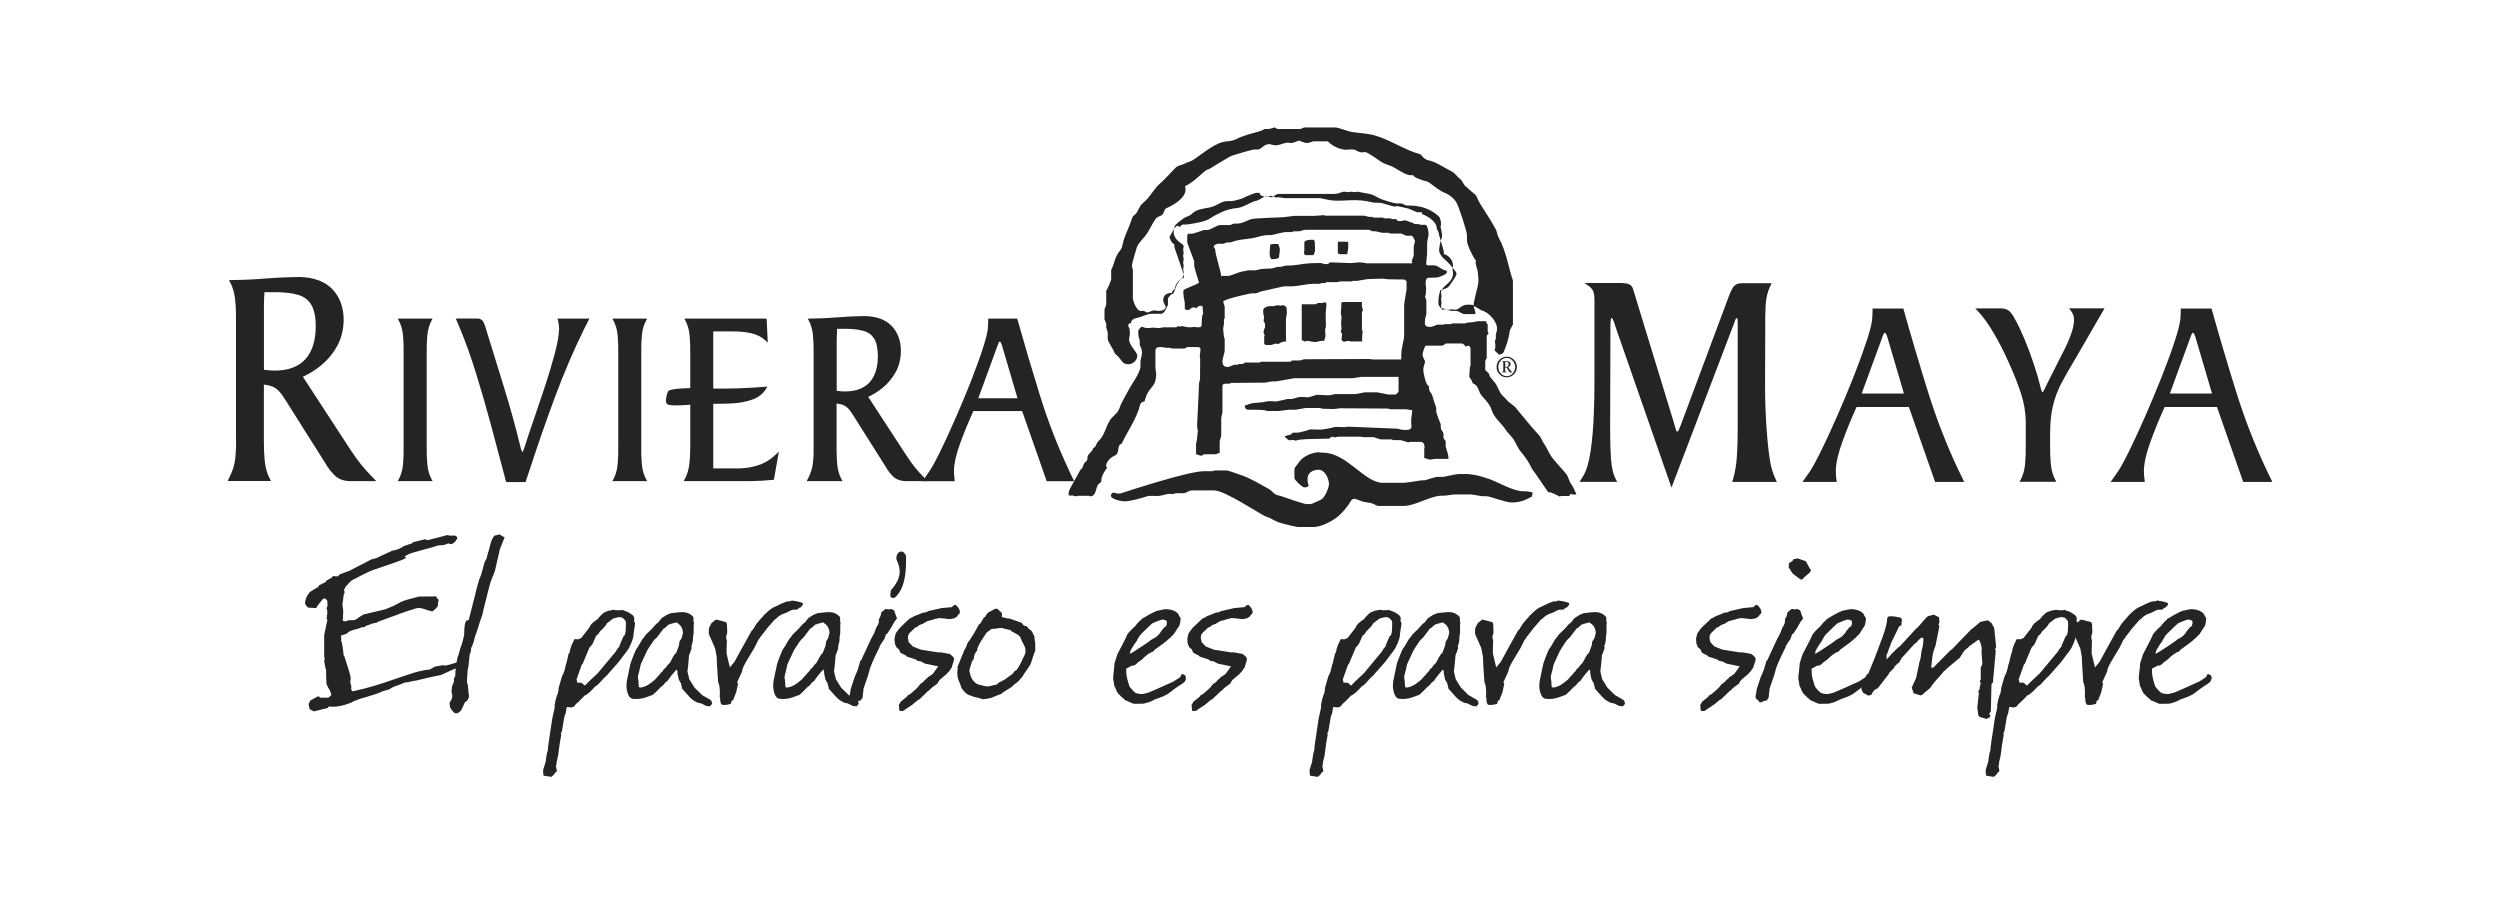 <?xml version="1.0" encoding="UTF-8"?> <svg xmlns="http://www.w3.org/2000/svg" id="Capa_1" data-name="Capa 1" viewBox="0 0 470 170"><defs><style> .cls-1, .cls-2 { fill: #242424; stroke-width: 0px; } .cls-2 { fill-rule: evenodd; } </style></defs><g><path class="cls-2" d="M305.15,53.21h-7.26l.67.47c.55.38.89.79,1.02,1.22.12.39.18.89.18,1.49,0,.1,0,.2,0,.31v14.45c0,.2,0,.4,0,.6,0,1.96-.04,4.06-.13,6.26-.09,2.42-.29,4.71-.59,6.78-.3,2.05-.76,3.62-1.37,4.66l-.71,1.14h7.08l-.21-.38c-.53-.94-.85-2.28-.97-4-.1-1.46-.15-3.12-.15-4.94,0-.36,0-.73,0-1.1l.05-18.78v-.21c0-.37.02-.71.06-1.03.01-.11.06-.35.17-.39.06.03.21.18.41.72l.73,2.15s10.11,29.04,10.11,29.04l11.9-31.23c.09-.4.24-.61.44-.67.04.04.06.14.06.18.03.2.05.43.05.66,0,.05,0,.1,0,.15v19.19c0,.28,0,.56,0,.85,0,1.41-.04,2.91-.12,4.47-.09,1.86-.36,3.54-.81,5.01l-.1.33h8.39l-.17-.37c-.54-1.14-.92-2.35-1.12-3.61-.2-1.27-.36-2.58-.47-3.87-.31-3.45-.47-6.99-.46-10.52l.04-10.54c-.03-1.46,0-2.92.07-4.35.08-1.4.4-2.66.95-3.74l.18-.37h-5.73c-.72.03-1.25.33-1.59.88-.29.49-.56,1.07-.78,1.72l-8.99,24.09s-.4.97-.4.97c-.11.21-.22.25-.31.25-.03,0-.13-.12-.22-.42l-.35-1.24s-7.7-25.2-7.7-25.2c-.15-.45-.42-.74-.81-.88-.35-.13-.71-.18-1.06-.17Z"></path><path class="cls-2" d="M368.19,88.38c-2.21-4.67-4.15-9.65-5.76-14.82-1.61-5.17-3.14-10.34-4.55-15.37l-.05-.19h-5.78l-.05,1.61c-.02.84-.34,2.26-.98,4.22-.64,1.97-1.46,4.24-2.45,6.76-.99,2.52-2.05,5.06-3.15,7.55-1.09,2.5-2.13,4.74-3.07,6.65-.94,1.91-1.68,3.26-2.21,4.01l-1.28,1.81h6.44l-.04-.29c-.09-.62-.13-1.25-.13-1.88.04-1.45.46-3.28,1.25-5.43.77-2.13,1.67-4.31,2.65-6.49h9.84c.11.33,4.93,14.09,4.93,14.09h5.48l-1.09-2.23ZM349.99,74c.24-.64,3.82-10.42,3.82-10.42,0-.02.26-.69.26-.69.06-.14.15-.29.28-.33.1.03.18.13.27.3.12.27.2.5.25.68,0,.01,2.57,8.71,3.07,10.45h-7.94Z"></path><path class="cls-2" d="M375.84,57.98h-4.5l.42.43c.93.95,1.93,2.31,2.97,4.06,1.04,1.75,2.04,3.69,2.96,5.78.92,2.03,1.67,3.94,2.25,5.71.57,1.75.88,3.5.9,5.2v4.58c.02,1.15-.02,2.32-.12,3.48-.1,1.14-.39,2.14-.84,2.99l-.21.37h6.93l-.21-.37c-.45-.85-.74-1.85-.84-2.99-.11-1.16-.14-2.33-.13-3.48v-2.12c0-2.14.19-3.98.56-5.45.37-1.48.91-2.91,1.62-4.25.73-1.36,1.62-2.92,2.67-4.66,0,0,5.38-9.29,5.38-9.29h-6.68l.33.41c.42.53.62,1.1.62,1.75v.1c-.02.75-.22,1.67-.61,2.72-.39,1.07-.86,2.13-1.4,3.15l-3.08,6.09s-.59,1.22-.59,1.22c-.11.23-.2.33-.23.37-.05-.03-.12-.1-.18-.28-.11-.28-.2-.62-.29-1.01-.3-1.22-.71-2.62-1.22-4.14-.51-1.52-1.07-3.04-1.68-4.51-.62-1.48-1.23-2.77-1.83-3.84-.38-.75-.76-1.26-1.13-1.57-.4-.33-1-.48-1.86-.47Z"></path><path class="cls-2" d="M426.13,88.38c-2.21-4.67-4.15-9.65-5.76-14.82-1.61-5.16-3.14-10.34-4.55-15.37l-.05-.19h-5.78l-.05,1.61c-.03.84-.35,2.26-.99,4.22-.63,1.97-1.46,4.24-2.45,6.76-1,2.52-2.06,5.06-3.15,7.55-1.1,2.5-2.13,4.74-3.07,6.65-.94,1.91-1.68,3.26-2.21,4.01l-1.28,1.81h6.44l-.04-.29c-.09-.62-.14-1.25-.14-1.88.04-1.45.46-3.28,1.25-5.43.77-2.13,1.66-4.31,2.65-6.49h9.84c.12.33,4.93,14.09,4.93,14.09h5.48l-1.08-2.23ZM407.93,74c.24-.64,3.81-10.42,3.81-10.42,0-.02.26-.69.26-.69.06-.14.16-.29.28-.33.1.03.18.13.26.3.12.27.21.5.25.68,0,.01,2.56,8.71,3.07,10.45h-7.94Z"></path></g><g><path class="cls-2" d="M70.32,90.02c-1.02-1.04-1.84-1.94-2.43-2.68-.59-.74-1.24-1.65-1.96-2.72,0,0-7.81-11.98-8.99-13.79,1.21-.55,2.39-1.28,3.49-2.19,1.2-.99,2.2-2.2,2.97-3.6.77-1.41,1.18-3.05,1.21-4.87,0-2.38-.72-4.33-2.13-5.81-1.42-1.48-3.52-2.24-6.27-2.29-2.06.03-4.16.12-6.27.29-2.11.17-4.28.27-6.46.29h-.43s.2.38.2.38c.54.99.86,2.16.98,3.48.12,1.35.16,2.71.14,4.04v21.62c.04,1.25,0,2.57-.13,3.91-.13,1.32-.55,2.65-1.26,3.97l-.2.38h8.17l-.2-.38c-.54-.99-.87-2.16-.99-3.48-.1-1.13-.15-2.27-.15-3.38,0-.22,0-.44,0-.66v-10.23c.81.09,1.47.27,1.94.53.53.29,1.01.76,1.46,1.39.46.67,1.06,1.58,1.75,2.72,0,0,6.42,10.17,6.42,10.17.56.96,1.18,1.76,1.84,2.36.69.63,1.63.96,2.79.98h4.93l-.43-.44ZM51.73,69.67c-.7,0-1.4-.06-2.11-.15v-12.04c0-.87.04-1.72.1-2.55h2.22c1.54.01,2.88.17,4,.47,1.08.29,1.92.89,2.51,1.78.59.9.9,2.3.91,4.16-.01,2.7-.67,4.79-1.96,6.2-1.29,1.4-3.2,2.12-5.67,2.13Z"></path><path class="cls-2" d="M80.89,59.9h-6.11l.2.38c.43.79.69,1.73.79,2.79.09,1.09.13,2.18.11,3.25v17.71c.02,1.07-.02,2.16-.11,3.25-.1,1.06-.36,2-.79,2.79l-.2.38h6.55l-.21-.38c-.42-.79-.69-1.73-.78-2.79-.1-1.09-.14-2.18-.12-3.25v-17.71c-.02-1.08.02-2.17.12-3.25.09-1.06.36-2,.78-2.79l.21-.38h-.44Z"></path><path class="cls-2" d="M110.41,59.9h-5.59l.08.32c.13.49.2,1.04.21,1.63-.03,1.12-.3,2.69-.82,4.65-.53,1.98-1.17,4.12-1.91,6.36l-2.14,6.32c-.68,1.95-1.19,3.49-1.52,4.57,0,0-.34.97-.34.97-.08.18-.13.24-.16.28-.07-.08-.23-.33-.41-1.13-.9-3.71-1.94-7.43-3.06-11.07l-3.38-10.94c-.09-.38-.23-.79-.41-1.19-.21-.48-.59-.75-1.09-.78h-4.18l.83,1.96c1,2.4,1.99,5.18,2.95,8.26.96,3.08,1.87,6.23,2.72,9.36l2.28,8.57.68,2.59h3.65l.91-2.72c1.42-4.35,2.98-8.83,4.65-13.33,1.66-4.48,3.51-8.79,5.5-12.82l.95-1.88h-.42Z"></path><path class="cls-2" d="M121.23,59.9h-6.11l.21.38c.43.79.69,1.73.79,2.79.09,1.09.13,2.18.11,3.25v17.71c.03,1.07-.02,2.16-.11,3.25-.1,1.06-.36,2-.79,2.79l-.21.38h6.55l-.21-.38c-.43-.79-.7-1.73-.79-2.79-.1-1.09-.14-2.18-.11-3.25v-17.71c-.03-1.08.02-2.17.11-3.25.09-1.06.36-2,.79-2.79l.21-.38h-.44Z"></path><path class="cls-2" d="M143.88,59.9h-15.22l.2.38c.43.79.69,1.73.79,2.79.09,1.09.13,2.18.12,3.25v6.65s-3.83.03-4.14.57c-.31.54-.69,2.11-.17,2.46.63.43,4.31.08,4.31.08v7.94c.01,1.07-.05,2.16-.18,3.25-.13,1.06-.41,2-.85,2.8l-.21.38h12.68c1.55-.03,2.93-.11,4.09-.24l.19-.02.94-5.3-.57.55c-.98.95-2.1,1.63-3.33,2.03-1.24.4-2.52.6-3.82.59h-4.62v-12.15h.8c.91.01,1.97-.02,3.16-.1,1.2-.09,2.36-.32,3.44-.71,1.11-.4,1.96-1.07,2.52-2l.26-.43-.5.05c-3.21.26-6.47.38-9.68.33v-10.74h3.69c1.24-.01,2.4.1,3.46.34,1.03.23,1.92.68,2.64,1.34l.46.42-.21-4.49h-.25Z"></path><path class="cls-2" d="M173.96,90.02c-.82-.84-1.48-1.56-1.95-2.15-.47-.59-1-1.33-1.57-2.19,0,0-6.92-10.61-7.22-11.07.96-.45,1.9-1.02,2.77-1.75.97-.8,1.78-1.78,2.4-2.91.63-1.14.96-2.47.98-3.95,0-1.94-.59-3.52-1.74-4.72-1.15-1.2-2.86-1.82-5.09-1.86-1.66.02-3.36.1-5.06.24-1.7.14-3.45.22-5.2.24h-.43s.21.38.21.38c.42.79.69,1.73.78,2.79.1,1.09.14,2.18.12,3.25v17.43c.03,1.01,0,2.07-.11,3.15-.1,1.05-.44,2.12-1,3.18l-.21.38h6.76l-.21-.38c-.43-.79-.69-1.73-.79-2.79-.08-.91-.12-1.82-.12-2.72,0-.18,0-.36,0-.53v-8.18c.61.08,1.13.2,1.49.4.41.23.8.59,1.15,1.1.37.53.85,1.27,1.41,2.19,0,0,5.18,8.2,5.18,8.2.45.78.95,1.43,1.49,1.91.57.51,1.34.78,2.28.8h4.1l-.43-.44ZM158.95,73.6c-.54,0-1.1-.05-1.65-.13v-9.64s.06-1.62.07-2.01h1.74c1.23,0,2.32.14,3.21.38.87.24,1.52.7,1.99,1.41.47.72.72,1.84.73,3.32,0,2.17-.54,3.84-1.57,4.96-1.03,1.12-2.55,1.69-4.53,1.7Z"></path><path class="cls-2" d="M200.94,88.34c-2.07-4.37-3.88-9.03-5.39-13.87-1.5-4.83-2.94-9.68-4.26-14.39l-.05-.18h-5.45l-.05,1.52c-.02.79-.33,2.11-.92,3.94-.59,1.84-1.37,3.97-2.29,6.33-.93,2.36-1.92,4.74-2.95,7.07-1.02,2.34-1.99,4.43-2.87,6.22-.88,1.78-1.57,3.04-2.07,3.75l-1.22,1.73h6.09l-.04-.29c-.09-.58-.13-1.17-.13-1.75.04-1.35.43-3.06,1.17-5.08.72-1.98,1.56-4.02,2.47-6.06h9.18c.12.34,4.62,13.19,4.62,13.19h5.17l-1.03-2.11ZM183.92,74.87c.24-.65,3.56-9.73,3.56-9.73,0-.02.24-.64.24-.64.05-.13.14-.25.24-.3.1.04.18.16.23.27.11.25.19.46.23.64,0,.01,2.38,8.07,2.87,9.76h-7.38Z"></path></g><path class="cls-2" d="M248.03,85.06c.12,0,.33.04.84.05,4.4.12,7.67,5.66,11.09,5.66h3.87c.59,0,3.33-.47,3.43-.47h.59s2.09-.65,2.3-.65h1.2c.12,0,1.54-.35,2.34-.47.79-.11,1.15-.05,1.27-.05s.77-.08,1.87.09c1.01.15,1.99.44,2.95.76,1.9.64,4.62,2.38,6.64,2.38h.59c.12,0,.71.14,1.05.19,0,0,.06,0,.06.11,0,.15-.09.37-.1.67-1.41.83-2.47,1.13-3.81,1.13-1.22,0-4.12-1.17-4.73-1.17h-.78c-.12,0-1.96-.33-2.07-.33h-3.31c-.12,0-1.62.23-1.74.23h-.57c-2.04,0-4.97,1.92-7.05,1.92h-4.94c-.12,0-.88-.45-1.32-.55-.47-.11-1.11-.12-1.64-.31-.49-.17-1.3-.5-1.42-.5s-.5.15-.6.32c-.61,1.09-1.71,2.44-2.78,3.24-1.08.82-3.01,1.77-4.32,1.77h-2.88c-.12,0-2.53-.47-3.75-.91-.75-.26-1.52-.87-2.24-1.03-.68-.15-7.75-4.94-9.78-4.94h-4.29c-.38,0-1.16.52-1.33.52h-1.62c-.12,0-.31.14-.43.14h-1.07c-.12,0-1.01.28-1.55.36-.78.11-1.67-.15-2.48.12-.81.28-3.1.92-4.12.92-.37,0-2.55-.34-2.55-1.08,0-.34.23-.56.54-.56.12,0,.68.18.8.18s.38-.01.55-.06c1.44-.45,12.63-4.15,15.58-4.15h1.63c.12,0,.27-.14.39-.14h2.28c.27,0,2.56.8,3.1,1.01,1.61.61,3.41,1.68,4.89,2.51.55.31.89.96,1.46,1.09,1.28.3,2.79.97,4.16,1.34.44.12,1.15.36,1.26.36h.97c.21,0,1.66-.73,1.86-.81.69-.25,1.53-2.26,1.53-2.93,0-.91-.69-2.71-1.97-2.71-1.02,0-2.05.55-2.05,1.63,0,.5-.04.77.23,1.38-.42.35-.53.3-.84.3-.46,0-1.87-1.46-1.87-1.7v-1.7c0-.38.58-.88.75-1.17.79-1.33,2.75-2.03,3.9-2.03Z"></path><g><path class="cls-2" d="M220.72,43.03c-.04.21-.07.39-.07.46,0,1.92,1.88,2.23,1.88,2.81,0,.12-.1.49-.1.61s.1.49.1.61-.1.47-.1.58.1.51.1.63-.1.51-.1.63.1.51.1.63-.1.47-.1.58c0,.12.1.52.1.63,0,.06-.02.21-.04.36-.37-1.44-1.73-4.92-1.73-5.29,0-.12.05-.27,0-.37-.46-.11-.88-1.11-.88-1.31,0-.33.16-.21.45-.86.06-.13.21-.43.4-.71ZM238.34,36.93c-.09.02-.17.03-.21.03-.11,0-.23,0-.36-.01.11-.05.22-.07.32-.07.03,0,.13.02.25.05ZM270.85,45.27c-.18-.63-.34-1.24-.41-1.59-.05-.28-.35-.54-.35-.8.04-1.25-1.83-2.31-2.76-2.65v-.32h-.87c-.14,0-1.47-.65-1.65-.69-.57-.12-1.2-.3-1.92-.43-.46-.09-.51.05-.63.05-.47,0-2.33-.69-2.78-.7-1.08-.04-1.18-.03-1.27-.05-3.33-.86-5.13-.21-7.62-.39-.81-.06-2.28-.45-2.39-.45h-6.68s-.8-.14-.9-.14h-.74c-.06,0-.3-.08-.53-.15.27-.19.65-.5,1.05-.5h10.46c.8,0,1.27-.42,1.95-.42.12,0,.49.09.61.09s.49-.09.61-.09.49.09.61.09.52-.09.63-.09,1.39.3,2.1.4c.58.08,1.26.46,1.96.84.58.32,2.87.96,3.15.96h.93c.2,0,.94.4.99.4,2.06-.07,4.23.36,6.04,1.98.34.3.48,1.12.48,1.48,0,.12-.09.51-.09.63,0,.02.28,1.1.28,1.5,0,.47-.13.68-.27,1.05ZM271.07,54.47c.49-.95,2.1-1.42,2.1-3.15,0-.12-.09-.49-.09-.61,0-.07.03-.22.05-.36.4.48.7.92.7,1.14,0,.43-1.49,2.47-1.62,2.54-.38.19-.76.37-1.14.45ZM271.08,58.23l-.08-.32c.28.04.55.14.83.24-.23-.01-.55.04-.75.08ZM245.48,23.96h5.69c.25,0,2.39.75,2.86.83,1.59.27,3.07.25,4.63.73,2.85.86,5.42,2.68,8.28,3.46.28.08.49.51.72.7.24.18.53.39.82.44,1.48.29,3.07,1.44,4.49,2.14.59.29,1.04,1.06,1.5,1.36.4.26.68,1.04.95,1.3.59.57,1.29,1.14,1.93,1.69.11.09.25.28.33.51.2.57.67,1.35,1.1,2.01.79,1.2,1.75,2.74,2.4,3.93.25.46.32,1.18.55,1.59,1.53,2.77,1.79,5.46,2.7,8.1v8.23c0,.12-.59.91-.64,1.46-.12,1.2-.65,2.74-1.15,3.84-.11.24-.47.3-.7.39h-.16c-.24-.34-.8-.7-.8-.82,0-.17.14-.41.14-.51v-.58l-.09-.6c0-.05.19-.41.19-.6v-.67c0-.07.23-.69.23-1.09,0-1.41-1.65-3.2-3.02-3.48-.49-.32-.94-.62-1.41-.8,0-.94.85-3.69.88-4.15.05-.61.05-.68.05-.8s-.03-.38-.1-1.22c-.05-.8-.56-1.59-.39-2.38-.52-.57-1.67-2.96-1.67-3.71v-1.07c0-.63-1.56-5.53-2.08-6.29-.47-.68-1.31-1.33-1.91-1.57-1.31-.52-1.98-1.21-3.08-1.98-.49-.35-1.01-.3-1.69-.61-.35-.16-1.1-.31-1.35-.8h-.61c-.79,0-2.92-1.46-3.32-1.63-.65-.26-1.71-.58-2.29-1.01-.8-.61-2.52-1.72-2.82-1.72-.12,0-.19.1-.84.05-.37-.03-.93-.46-1.3-.51-.79-.11-1.09.12-1.87,0-1.95-.31-2.97-1.55-3-1.55h-2.7c-.15,0-.77.33-1.27.33-.28,0-1.46-.47-1.48-.47-.02,0-1.08.47-1.45.47-.12,0-.49-.09-.61-.09-.67,0-1.54.51-2.32.51-.44,0-1.03-.23-1.13-.23-1.18,0-1.45,1.03-2.29,1.03h-.74c-.21,0-4.05,1.09-4.42,1.32-.99.61-2.36,1.36-3.6,2.17-.3.2-.77.28-1.03.5-1.14.98-2.52,2.34-3.8,2.89.05.2.09.53.09.64,0,1.57-2.14,2.87-3.62,3.51-.43.18-.39,1.02-.9,1.34-.38.23-.8.22-1.12.68-.7,1-1.2,2.24-1.9,3.13-.65.84-1.38,1.43-1.65,2.3-.19.6-.9,3-.9,3.39,0,.12.19.65.19.77v5.39c0,.31.66,2.31,1.47,2.31h.65c.1.07.43.28.59.28.28,0,.8-.38,1.36-.38.12,0,.49.09.61.09.22,0,1.49.01,1.49-.77,0-.15-.47-.75-.47-1.28,0-.83.6-1.36,1.63-1.32-.03-.26.38-.64.55-.75,0-.58.55-1.54,1.18-1.9-.11.13-.29.29-.45.53-.35.52-.54,1-.74,1.59-.07.21-.15.49-.36.7-.26-.08-.92.68-.92.93v1.17c-.18.18-.54,1.65-1.34,1.65h-1.86c-.63,0-1.73.55-2.29.69-.41.09-1.43.24-1.46,1.03-.53.2-.49.15-.49.55,0,.3.2.24.24.7.04.56.04.73.04.84,0,.13-.14.85-.14,1,0,1.12,1.54,2.41,1.54,3.04,0,.9-.84,1.63-1.66,1.63-1.35,0-1.11-.87-2.58-2.04-.15-.62-1.32-2.23-1.32-2.7v-1.18c0-.17-.28-.94-.28-.97v-.71c0-.12-.33-.76-.33-.88v-1.84s.33-.8.33-.97v-2.54c.3-.42.93-1.99.93-2.13v-1.79c.63-1.07.57-2.34,1.72-3.7.43-.51.42-1.26.63-1.91.46-1.36,1.25-2.96,1.64-4.26.1-.33.53-.47.72-.76.41-.59.64-1.43,1.25-1.92,1.44-1.17,1.97-2.62,3.32-3.77.94-.81,2.07-2.15,2.89-2.94.37-.36,1.19-.46,1.6-.69.41-.23,1.17-.42,1.54-.65,2.07-1.35,4.35-3.46,6.51-3.56.68-.03,1.4-.24,2-.56.49-.26.97-.38,1.5-.58.96-.36,1.98-.52,2.95-.87.2-.07.5-.31.62-.31h.69c.26,0,.99-.28,1.17-.28.12,0,.4.28.52.28h4.29c.13,0,.66-.33,1-.33Z"></path><path class="cls-1" d="M222.59,52.07c0,.23-.32.28-.49.36.15-.15.27-.28.32-.48.03-.11.05-.25.07-.39.06.23.1.4.1.51ZM237.77,36.95c-.45.18-.99.67-1.6.8-1.13.25-2.4,1.25-3.6,1.36-1.18.11-2.16.41-2.95.79-.76.36-1.44.7-2.37,1.31-.81.53-3.91,1-4.18,1h-.69c-.12,0-.42.32-.67.47-.06-.06-.21-.24-.32-.24-.21,0-.46.28-.67.59.03-.18.08-.37.14-.52.17-.43,1.1-1,1.48-1.32.59-.51,1.3-.55,1.62-.89.97-1.04,2.33-1.05,3.47-1.3,1.46-.31,2.09-1.2,3.37-1.2h.78c.37,0,2.01-.47,2.17-.58.28-.18,2.13-.96,2.38-.96h.68c.09.13.08.26.1.36.27.22.59.3.87.33ZM239.37,36.95c-.12.09-.22.15-.28.15-.08,0-.48-.11-.75-.18.2-.04.46-.11.53-.11.06,0,.28.07.5.14ZM273.14,50.35c-.66-.79-1.58-1.69-1.86-1.85-.34-.41-.66-.97-.66-1.03,0-.4-.18,0,.05-1.4.06-.35.13-.6.2-.79.28.98.59,1.99.59,2.1s-.05.23-.05.34c1.3.46,1.77,1.42,1.77,2.39,0,.05-.02.15-.04.25ZM271,57.92l-.14-.02c-.51-.54-.44-.78-.44-1.26,0-.71.18-1.53.38-2.13.09,0,.18-.02.26-.03-.09.17-.14.35-.14.56,0,.12.09.51.09.63s-.09.51-.09.63.09.47.09.58-.09.51-.09.63c0,.07.04.23.08.4ZM272.64,58.41c-.29-.07-.55-.16-.8-.25.15.02.39.08.47.08.12,0,.51-.09.63-.09.11,0,.49.09.61.09.79,0,1.16-.96,2.33-.96.36,0,.83-.02,1.16.11.04.43.36,1.33.36,1.44,0,.12-.05.16-.11.21h-2.11c-.12,0-.62-.3-.95-.46-.46-.22-1.15-.07-1.59-.17Z"></path></g><g><path class="cls-2" d="M245.39,43.21c-.43,0-.85.28-1.28.28h-.93c-.12,0-.18.14-.29.14h-1.21c-.3,0-1.22.24-1.5.29-.38.08-.96.27-1.08.27h-.6c-.47,0-1.43.15-1.83.29-1.63.56-3.5.38-5.2,1.05-.26.1-.61,0-.88.07-.19.05-.49.22-.61.22h-.93c-.25,0-.87.21-.87.59,0,.12.26.32.27.47.18,1.68.9,3.37,1.15,5.07.16-.05.27-.09.39-.09h1.01c.32,0,1.72-.62,2.21-.74.44-.1.92-.19,1.36-.28.55-.11,1.2.09,1.73-.08.92-.29,1.81-.23,2.62-.28.42-.03,1.19-.31,1.31-.31h.6c.12,0,.66-.24.99-.24,1.98.01,2.9-.35,4.25-.42,3.7-.19,2.16.14,3.13.14.36,0,.44.05.85-.33l3.9.14c.12,0,1.47-.14,1.59-.14.6,0,1.41.19,1.48.19h8.47v-.2c.01-.12-.09-.1-.09-.22s.38-.89.38-1.01v-1.72c0-.11.23-.89.23-1.01,0-.09-.36-1.03-.64-1.03h-.92c-.22,0-.89-.42-1.04-.42h-2c-.12,0-.27-.14-.39-.14h-1.2c-.12,0-1.07-.28-1.18-.28h-.6c-.11,0-.55-.28-.66-.28h-12ZM260.17,52.38l-3.07.09c-.66.09-1.8.33-1.92.33h-.83c-.12,0-.13.1-.25.1h-2.09c-.12,0-.5.14-.62.14h-1.95c-.11,0-.27.18-.39.18h-.64c-.12,0-.18.14-.29.14h-1.2c-1.26,0-2.91.47-4.17.47h-1.3c-.32,0-3.16.72-4.31.95-.46.09-.78.36-1.08.36h-.78c-.07,0-5.32,1.08-5.32,1.59,0,.12.28.79.28.91v2.16c0,.12-.14.15-.14.27v.76c0,.31-.14.69-.14.93,0,.12.03.8.14,1.55.02.14.14.3.14.41v2.02c0,.73-.42,1.52-.42,2.22,0,.6.21,1.03.98,1.03.32,0,1.18-.42,1.25-.42h.6c.12,0,.17-.14.29-.14h.69c.12,0,.37-.28.48-.28h2.65c.12,0,.27-.14.38-.14h5.41c.12,0,.27-.24.39-.24h1.3c.34,0,.51-.17.99-.23l12.25-.05c.23.05.59.09.71.09h5.25v-.8c0-1.48.52-2.76.54-3.77v-5.63c.02-.66.45-2.73.45-2.95v-1.59c-.15-.11-.3-.25-.44-.29l-3.09-.05c-.23-.05-.61-.09-.73-.09ZM249.02,40.54h7.33c.19,0,.93.23.99.23h.6c.11,0,.17.14.29.14h1.72c.11,0,.17.14.29.14h1.11c.12,0,.27.14.38.14h.75c.24.45.65.37.88.37.18,0,.56-.14.75-.14.38,0,.77.34,1.36.43.15.02.4.27.52.27h.64c.12,0,.36.14.48.14h.83c.47,0,.64,1.47.64,1.68,0,.55-.28,1.23-.28,1.76v1.95c0,.12-.14,1.29-.14,1.41,0,.5-.16.82.4.82h1.06c.74,0,1.33.84,2.31,1,.05.09.1.15.1.26,0,.51-1.61.98-1.84,1.03l-1.54.05c-.63-.05-.63.75-.63,1.08,0,.12.09.75.09.86s-.01.24-.05,1.03c0,.19-.14.45-.14.56s.24.64.24.75v2.56c0,.11-.2.6-.24.94-.05.47-.05.63-.05.74,0,.7.62.72,1.05.72.37,0,1.15-.42,1.32-.42h1.16c.12,0,.08-.1.2-.1h1.16c.11,0,.18-.14.29-.14h2.37c.12,0,.28-.14.42-.14,1.88-.11,1.39-.28,2.21-.28h1.31c.12.19.07.51.33.57v1.32c0,.12.15.31.15.43s-.33.31-.33.43v4.15c0,.12-.28.46-.28.57v1.67c0,.12.47.45.67.69.13.14.11.46.22.61.23.32.6.69.9,1.07.46.58.7,1.4,1.11,2.06.21.34.81.83,1.12,1.21.46.57,1.33,1.01,1.75,1.54,1.35,1.7,2.93,3.57,4.44,5.24.29.32.52,1.01.74,1.31.66.91.97,1.93,1.68,2.85.85,1.09,1.85,2.04,2.68,3.13.34.46.42,1.21.82,1.73.48.62.63,1.28,1.02,1.94-.16.01-.32.11-.44.11s-.44-.14-.56-.14c-.32,0-.08.15-.42.37h-1.4c-.12,0-.29.09-.4.09-.02,0-1.51-.89-2.09-.8-.75-1.1-1.47-2.1-2.25-3.28-.28-.44-.72-.88-.98-1.45-.41-.91-1.12-1.93-1.91-2.87-.69-.81-.97-1.82-1.57-2.6-.38-.49-.99-1.04-1.33-1.59-.68-1.08-2.19-2.25-2.58-3.61-.37-1.32-1.58-2.27-2.1-3.05-.33-.5-.49-1.68-1.39-1.99-.2-.06-.17-.41-.28-.57-.34-.5-.45-.59-.45-.83,0-.71.04.33.09-1.61,0-.1.14-.25.14-.37v-3.19c0-.24-.2-.54-.42-.54-.12,0-.24.14-.36.14h-.2c-.04-.22-.49-.56-.64-.56h-2.89c-.28,0-.6.42-.8.42h-3.08c-.25,0-.63,1.52-.63,1.59,0,.57.47,1.27.47,1.38,0,.38-.33.87-.33,1.57,0,.62.56,3.18,1.04,3,.03.3.02.59.09.86.07.25.36.49.49.79.15.34.26.86.42,1.36.16.51.39.99.39,1.18v.69c0,.28.78,2.13.82,2.3.06.27,0,.62.08.93.06.26.36.5.44.79.06.22.02.69.02.8,0,.27.42.6.42.8v.97s.52,1.56.52,1.93v.34h-2.54c-.12,0-.69.14-.8.14-.4,0-.89-.23-1.23-.34.07-1.61,0-1.66,0-1.71.04-.09.08-.23.08-.34,0-.4-.2-.94-.68-.94h-2c-.11,0-.28.09-.4.09-.02,0-1.33-.42-1.48-.42h-1.25c-.11,0-.36-.14-.48-.14h-1.91c-.34,0-1.21-.42-1.42-.42h-1.9c-.12,0-.41-.09-.53-.09h-4.2c-.12,0-.52.14-.63.14s-.33-.14-.45-.14c-.06,0-.46.19-.6.37l-4.31.09c-.19.05-.42.03-1.12.09-.28.02-.75.19-.87.19s-.49-.14-.61-.14-.37.09-.49.09c-.33,0-.91-.6-1-.78.46-.2,1.17-.11,1.55-.67h.94c.22,0,2.02-.44,2.29-.61l2.02.04c.84-.08,1.83-.25,2.75-.51l1.83.05c.18-.05.51-.09.64-.09l9.29.38c.57.2.92.23,1.49.23.62,0,1.3-.05,1.01-1.19.05-.8,0-.85,0-.89.09-.42.14-.89.19-1.62-.36-.04-.99-.18-1.11-.18h-2.79c-.12,0-.53-.09-.76-.14l-8.93-.05c-.42.09-1.19.14-1.31.14l-1.88-.05c-.19-.05-.54-.14-.66-.14h-2.6c-.12,0-1.72.32-1.84.32h-1.25c-.12,0-1.91.24-2.02.24h-2.05c-.12,0-.56-.16-.85-.18-.86-.07-1.17-.06-2.8-.06-.45,0-.63-.48-.63-.65,0-.12.05-.07.05-.13.51-.13.95-.41,1.56-.47.75-.06,1.6-.1,2.47-.29.91-.2,1.46.06,1.92-.02.66-.11,1.9-.45,2.02-.45h.79c.28,0,1.2-.37,1.45-.37,1.12-.03,1.38.05,1.5.05.58,0,1.45-.47,1.96-.47l1.9.09c.83,0,.95-.23,1.53-.23h3.74l1.68-.33h2.34c.11,0,1.95.42,2.07.42h1.25c.28,0,.68-.37.69-.67v-2.65h-6.99c-.12,0-1.48.24-1.6.24h-10.93l-3.51.61h-.7c-.12,0-.94.14-1.41.23l-6.32.05c-.09,0-.21.14-.33.14h-.59c-.38,0-.73.07-.73.45v4.99c0,.16-.23.79-.23,1.08v3.27c0,.11-.28.92-.29,1.04v2.21c-.37,0-.59.24-.77.24h-2.14c-.12,0-.42.28-.54.28-.12,0-.65-.19-.99-.29v-2.08c0-.12.05-.1.08-.14.02-.07.25-1.79.25-2.12,0-.12-.14-.82-.14-.94l.38-8.11c.05-.24.14-.52.18-.75-.02-3.55.05-3.59.03-3.64-.03-.19-.08-.45-.08-.57s.14-1.24.14-1.36c0-.24-.21-.44-.41-.44h-2.05c-.11,0-.46.28-.57.28h-2.28c-.12,0-.32-.14-.43-.14h-.74s-.7-.14-.85-.14c-.31,0-1.15-.1-1.15.68v3.31s.14.82.14.96c0,3-1.39,2.07-2.21,5.33-.27-.14-.74.22-.82.59-.51,2.33-2.38,5.02-3.45,7.29-1.07.36-.2,1.75-1.32,2.25-.83.37-1.61,1.18-1.61,1.94,0,.12.09.24.19.35-.64.82-1.17,1.74-1.09,2.63-.22.2-.54.37-.72.7-.31.61-.29,2.03-1.39,2.03-.12,0-.12-.09-.24-.09h-2c-.12,0-.45.09-.57.09-.05,0-.57-.19-.59-.19-.12,0-.16.09-.28.09-.31,0-.37-.28-.37-.37,0-.12.05-.3.05-.42,0-.29,1.65-3.07,2.22-4.16.42-.17.43-.74.65-1.12.12-.22.4-.35.53-.56.15-.25.05-.63.17-.89.23-.5,1.02-.96.98-1.44.59-.16.61-.93.94-1.23,1.33-1.23,1.36-2.73,2.34-4.16.27-.39,1.1-1.07,1.37-1.49.32-.47.46-1.1.73-1.63.46-.91,1.03-1.87,1.45-2.67.42-.81,2.09-3.04,2.09-4.24v-1.04c0-.1.28-1,.28-1.4,0-.43-.09-.98-.42-1.49v-.9c0-.12-.2-.54-.24-.83-.06-.61-.04-.75-.04-.87,0-.4.42-.63.62-.89.91.25.56.28,1.2.28.12,0,.89-.09,1-.09s.91.09,1.03.09c.25,0,.62-.14.94-.14h2.28c.12,0,.31-.23.43-.23s.14.09.26.09.37-.09.49-.09c.23,0,.77.23,1.52.23.12,0,.73-.09.84-.09s.44.09.56.09c.78,0,.75-.2.75-.82,0-.12.02-.42.09-1.31.01-.15.19-.37.19-.49,0-.47-.05.22-.09-1.28-.13-.09-.31-.18-.42-.18-.33,0-.56.34-.87.51-.11-.1-.14-.19-.25-.19-.36,0-.66.07-.95.47h-.67c-.06-.05-.15-.15-.2-.2v-1.04c0-.36-.24-1.11-.24-1.52,0-.36-.15-.82.11-1.02.43-.34,2.79-1.11,2.79-1.36,0-.02-.89-2.85-.89-3.11v-.89l-1.31-3.51v-1.32c0-.12.14-.24.2-.34h.66c.34,0,2.24-.7,2.26-.7h.65c.61,0,1.76-.93,2.44-.93h1.81c.12,0,.72-.28.76-.28h.64c1.18,0,1.98-.86,3.28-.94,4.86-.29,3.64-.14,5.57-.28.56-.04,1.67-.23,1.78-.23h3.82c.12,0,1.81-.14,1.93-.14Z"></path><path class="cls-2" d="M252.51,56.77h3.53v.81c0,.12.19.66.19.78s-.19.19-.19.31v3.21c0,.12.14.36.14.47,0,.42-.05-.49-.11,1.69-.03.05-.04.07.1.15h-2.15c-.11.01-.33-.12-.8-.08-.15,0-.33.14-.45.14-.33,0-.56-.23-.56-.54,0-.12.1-.72.1-.84,0-.32-.24-.32-.24-.54,0-.12.14-.4.14-.51s-.09-.96-.09-1.08.09-.89.09-1c0-.14-.14-.84-.14-.84,0-.65.11-.44.1-1.98.11,0,.24-.1.34-.15Z"></path><path class="cls-2" d="M248.99,56.82c.21,0,.37.16.37.35,0,1.76-.21-.15-.09,4.11,0,.24-.13.47-.14.71-.03.51.08.66.04,1.26,0,.23-.18.51-.2.81-1.34,0-.9.24-1.81.24-.22,0-1.34-.23-1.38-.23-.12,0-.36.14-.47.14s-.38-.24-.58-.29v-6.72h2.54c.11,0,.46-.24.57-.24h.83c.12,0,.19-.14.31-.14Z"></path><path class="cls-2" d="M240.19,57.38c.12,0,.4.09.52.09s.42-.09.54-.09c.13,0,.63.28.63.54.02.61.05.86.05.98,0,.11-.1.7-.17,1.03v4.27c-1.04,0-1.14.47-1.59.47-.12,0-.21-.09-.33-.09s-.73.28-.85.28h-.97c-.12,0-.25-.14-.35-.2v-1.47c0-.11.1-.15.14-.18-.27-.26-.24-.38-.24-.63,0-.57.28-.68.28-.98,0-.12-.05-.17-.05-.58-.05-.13-.08-.26-.23-.37,0-.62.09-.78.09-.9s-.14-.28-.14-.42c-.03-.52-.05-.64-.05-.75,0-.53.74-.82,1.24-.82h.73c.12,0,.62-.19.73-.19Z"></path><path class="cls-2" d="M246.45,45.08h.57c.06.1.14.25.15.39.08,1.12.05,1.38.05,1.5,0,.4-.07.47-.29,1h-1.52c-.06-.1-.25-.23-.25-.35,0-.79.09.45.05-1.96-.01-.59,1.18-.58,1.24-.58Z"></path><path class="cls-2" d="M251.66,45.41c.06,0,.15.05,1.8.05.01.3.01.74.01.85,0,.71-.06.46-.19,1.48h-1.37c-.22,0-.4-.16-.4-.34v-1.79c0-.11.1-.15.15-.25Z"></path><path class="cls-2" d="M239.2,45.87h1.08c.11.16.34.82.34,1.1,0,.31-.15.87-.15,1.31,0,.5-1.38.45-1.43.45-.39-.38-.34-.95-.34-1.36,0-.11.05-.91.1-1.39.11,0,.28-.1.4-.1Z"></path><path class="cls-2" d="M281.36,69c0-.36.09-.68.25-.97.17-.29.39-.53.68-.7.28-.18.61-.26.97-.27.36,0,.69.09.97.27.29.17.51.41.68.7.17.29.25.62.25.97,0,.36-.09.68-.25.97-.17.29-.4.53-.68.7-.28.17-.61.26-.97.27-.36,0-.69-.1-.97-.27-.29-.18-.51-.41-.68-.7-.17-.29-.25-.62-.25-.97ZM281.67,69c0,.3.07.58.21.84.13.26.32.47.56.63.25.16.51.25.82.25.31,0,.58-.09.82-.25.24-.16.42-.37.56-.63.13-.26.21-.54.21-.84,0-.3-.07-.57-.21-.83-.14-.26-.33-.47-.56-.63-.24-.16-.51-.24-.82-.25-.31,0-.57.09-.82.25-.24.16-.42.37-.56.63-.14.26-.21.54-.21.83ZM282.62,69.64v-1.36c0-.12,0-.19-.03-.22-.02-.03-.11-.04-.24-.05v-.09h1c.17,0,.32.04.44.13.13.08.2.21.2.4,0,.14-.05.27-.13.37-.09.1-.19.17-.33.22l.33.44c.08.11.16.2.23.29.08.09.15.15.2.19v.05h-.37c-.08,0-.18-.09-.27-.26-.1-.17-.23-.39-.41-.66h-.27v.55c0,.12,0,.19.03.22.03.03.11.04.25.05v.09h-.91v-.09c.13,0,.21-.02.24-.05.03-.03.04-.11.03-.22ZM282.99,68.05v.93h.25c.14,0,.25-.06.3-.16.05-.1.09-.22.08-.35,0-.13-.03-.24-.09-.31-.06-.07-.16-.11-.3-.11h-.24Z"></path></g><g><path class="cls-1" d="M66.33,129.97c2.22-.5,4.24-1.06,6.04-1.67.61-.2,1.82-.61,3.6-1.22.31-.11.92-.32,1.84-.61,1.42-.39,2.4-.58,2.92-.58.24-.11.57-.3,1-.56l1.57-.28c.2.07.41.09.62.05.32-.05,1.02-.26,2.09-.61.07.04.2.05.38.05l.68-.36.46.11.3.45-.19.36-2.36.72-2.38,1.08c-.97.17-2.54.52-4.69,1.05-.2.02-.56.08-1.08.2-.45.11-.81.17-1.08.17-.18.13-.87.4-2.06.8-.23.13-.54.3-.92.53-.29.05-.71.17-1.27.36-.58.3-1.56.64-2.95,1.03-1.3.35-2.27.71-2.9,1.08-1.26.5-2.39.75-3.38.75-.27,0-.53-.02-.79-.05-.04.17-.08.26-.14.28l-2.65.64-.79-.42c-.05-.2-.12-.53-.19-.97l.35-.66,1.49-.81.35.28h1.57c.34-.26.51-.45.51-.55-.04-.33-.24-.8-.62-1.42-.16-.26-.26-.5-.3-.72v-.64c-.06-.41-.07-.63-.03-.67-.02-.17-.03-.64-.03-1.42,0,.32-.06.14-.19-.54-.13-.67-.18-1.06-.16-1.15.02-.02.06-.04.11-.05l-.11-.58v-4.03l.6-2.83c-.04-.05-.08-.14-.13-.25.02-.17.05-.49.11-.97.03-.37-.01-.69-.14-.97l.22-.61c-.02-.07-.05-.17-.08-.3.02-.11.03-.24.03-.39-.04-.17-.13-.3-.27-.42l-.11-.11h-.41l-.84,1.03-.3.42-.16.33-1.51-.08c-.14-.06-.34-.29-.6-.7-.02-.76.28-1.51.9-2.25l1.57-.95c.07-.09.12-.18.14-.28l.03-.03,1.19-.58c.07-.07.13-.17.16-.28l1.03-.58s.08-.11.14-.22c.09-.05.21-.07.35-.05l.59.05c.07-.04.22-.17.44-.39l.05-.03,1.68-.61,4.23-2.19.84-.2,3.04-1.42c.76-.09,1.49-.38,2.19-.86l1.6-.55c.07-.11.12-.18.16-.2l2.25-.53.43.17,3.77-.97c.07.04.19.07.35.11h1.11l.32.25.05.28c-.38.69-.79,1.04-1.22,1.08-.42-.11-.55-.17-.41-.17l-.49.2-.49.14-.89.05c-.25.09-1.83.54-4.74,1.34-.74.2-1.33.49-1.76.86.25,0,.38.03.38.08,0,.15-.6.43-1.79.83l-4.25,1.47c-.62.2-1.56.64-2.84,1.3-.16.11-.51.29-1.06.55-.31.15-.61.41-.92.78l-.33.39c-.09.04-.15.09-.19.17l-.3.64c.07.15.11.29.11.42s-.05.24-.14.33l-.27,1.97.16,1.22-.08,1.83c.18.07.4.11.65.11.2-.17.5-.24.89-.22.51.02.86-.05,1.06-.22.27-.22.7-.51,1.3-.86l4.12-.97,1.38-.58c.2-.09.55-.27,1.06-.53.43-.32,1.36-.65,2.79-1,.52-.13.86-.22,1-.28l3.31-.03c.09.26.24.47.46.64l-.14.75c.07.32-.07.62-.43.92l-.14.11c-.16.16-.3.29-.41.39-.25,0-.8-.15-1.65-.45-.74-.26-1.4-.24-1.98.06-.27.04-1.01.28-2.22.72l-4.61,1.69v.14c-.27-.05-.82.08-1.65.42-.07.04-.24.09-.51.17l-.16.2h-.03c-.18,0-.36.02-.54.05-.18.11-.67.27-1.46.47-.65.17-1.09.41-1.33.72l-1.11.36c.05.09.07.35.05.78-.04.21,0,.38.13.53,0,.18.04.39.11.61l.13,1.03c0,.15.03.38.08.69.02.09.06.17.13.22l.81,2.55c.05.15.14.43.24.83l.16.75-.05.5c-.05.09-.07.2-.03.3.05.15.08.25.08.3,0,.21.06.4.16.58l-.08.08c0,.46.09.7.27.7Z"></path><path class="cls-1" d="M85.75,124.97l.27-1.39c0-.05.03-.14.09-.25.06-.11.09-.18.09-.2l.27-1.03c.25-.7.39-1.09.41-1.17.22-.92.34-1.44.38-1.53,0-1.87.22-2.8.65-2.8.05-.02.12,0,.19.03l1.33-5.22s0-.15.08-.39l.54-1.95.41-1.03.65-2.39c.29-.41.47-.87.54-1.39.09-.2.27-.84.54-1.91.2-.8.47-1.35.81-1.67.38-.07.69-.14.92-.22.42.3.73.48.95.55l-.89,2.22-.95,4.16-.57,1.42c-.15.35-.22.56-.24.64-.25.92-.39,1.42-.41,1.5-.45,1.82-.76,3.04-.92,3.67l-.19.91-.57,1.64-.24.8-.3.92-.24.64-.33,1.22-.27.7c-.15.28-.22.51-.22.69-.02.09,0,.18.03.25-.11.28-.2.5-.27.67l-.22,2.25c-.13.5-.19.85-.19,1.06v.36l-.08,1c-.04.45.01.77.14.97.05.22.07.43.05.61.02.06.03.12.03.2.04.35.06.65.08.89-.02.02,0,.08.05.17.05.17.05.36-.03.58-.15.43-.38.71-.7.86l-.73,1.56-.54.44c-.04.05-.15.08-.35.08-.18,0-.29-.01-.33-.03l-.38-.36c-.22-.28-.38-.53-.49-.75l-.08-.8c.09-.22.17-.36.24-.42.16-.24.25-.5.27-.78.02-.28-.04-.58-.16-.89l.05-.39.05-.58s.07-.18.2-.49c.13-.3.19-.51.18-.62-.07-.24.02-.57.27-.97,0-.11,0-.18-.03-.22l.03-.55c.07-.46.11-.89.11-1.28Z"></path><path class="cls-1" d="M107.02,122.72l.03.03.05-.14c.05-.15.08-.3.08-.45.13-.54.4-1.2.81-2l.78.03.11-.11c.25-.04.41-.11.46-.22l1.49-1.92c.05-.28.27-.57.65-.89.47-.39.76-.6.87-.64.13-.13.21-.24.24-.33.45-.5.8-.82,1.05-.97l.87-.33c.11.02.25,0,.42-.06.17-.05.29-.08.36-.08.15,0,.32.03.51.08h1c.07-.04.12-.06.13-.08l1.14.44.79.5c.27.24.4.48.38.72l-.03.42.19.5-.3,2c.05.5-.24,1.39-.89,2.69-.07.06-.18.21-.33.47l-.54.7-1.06,1.41-2.33,2.63-.3.25-1.28,1.38-.46.3c-.92,1.02-1.59,1.59-2,1.72l-1.08,1.11c-.05.06-.18.17-.38.33l-.22.2-.05.08-.05.03.03.03h-.05c0,.09-.03.15-.08.18l-.11.05c-.05.04-.1.07-.13.11-.14.07-.3.11-.48.11s-.38-.04-.59-.11c-.09.02-.14.07-.16.14,0-.2-.08.2-.24,1.2h-.03l-.19.53-.45,2.67c-.02.11-.07.22-.16.33-.02.02-.04.05-.06.08l.09.25-.3,1.75-.3,2.25-.3,1.28c.04.2,0,.42-.11.64l.16.75c-.02.07-.02.17,0,.3-.02.07-.08.1-.19.08l-.43.58-.41.33-1.44-.22-.08-.61v-.53l.35-1.08c.13-.39.19-.71.19-.98l.16-1.03.19-.61.03-.61c.02-.05.05-.23.08-.53-.02-.04-.02-.06,0-.06l.71-4.72.46-2.05-.03-.39.19-1,.24-.86c.15-.24.25-.61.33-1.11v-.17s0-.03-.03-.03l.68-2.36c.25-.32.5-1.05.73-2.22l.08-.17.05-.2.32-1.39.14-.42ZM117.48,119.31c.13-.35.19-.94.19-1.75v-.47l-.05-.36c-.24-.28-.43-.48-.6-.61-.32-.07-.56-.11-.7-.11l-1.06.28-1.16.89-.27.47c-.11.09-.21.2-.3.33l-.79.78-.24.42c-.13.09-.27.21-.43.36l-.65,1.48c-.16.24-.36.48-.6.72l-1.27,3.03-.19.22-.97,2.75.11.39c-.04.09-.02.16.05.2l.76.03.65.53.79-.8c.31-.31.75-.73,1.33-1.25l.22-.19,3.47-4.16c.18-.37.41-.7.68-.97.04-.09.05-.18.05-.25l.7-1.61.3-.31Z"></path><path class="cls-1" d="M132.79,132.72l-.95-.47c-.54-.08-.87-.18-.98-.31-.45-.18-.92-.55-1.41-1.11-.67-.76-1.07-1.2-1.19-1.33l-.24-1.03-.41-.72-.24-1.11c-.02-.09-.02-.17,0-.25l-.03-.28c-.07-.09-.12-.18-.14-.25-.13.17-.24.3-.35.39-.2.26-.38.47-.54.64l-.46.61-.35.5c-.2.13-.33.23-.41.3-.18.28-.34.46-.49.55,0,.09-.09.17-.27.22l-.82.83-.76.72c-.56.19-.95.33-1.17.42-.87.35-1.79.45-2.76.31-.49-.18-.81-.73-.97-1.64-.05-.3-.08-.57-.08-.8l.08-.92.59-2.83c0-.13.08-.42.25-.86.29-.79.57-1.5.84-2.11l.57-.86.57-1,.84-1.11.98-.94.87-.97c.14-.09.27-.19.38-.28l.62-.8,1.03-.67c.31-.09.54-.18.71-.28,1.07-.13,1.73-.2,2-.2h.3l.33.03c.52.04,1.04.29,1.54.78.11.18.14.45.11.8.02.18.04.33.08.42l-.05.55v1.28l-.14,1c.07.26-.03.8-.3,1.61.04.09.06.18.08.25l-.38,1.11c-.07.06-.12.18-.14.36-.09.98-.13,1.52-.13,1.61,0,.15-.03.37-.08.68-.05.3-.08.53-.08.68l.35,1.45.98,1.58,1.41,1.39,1.6.92.24.33c0,.17.02.3.05.39-.02.09-.07.16-.16.2-.09.09-.14.18-.16.28-.27-.02-.52-.04-.76-.05ZM127.7,120.67l.43-.67.27-1.03c-.07-.87-.42-1.48-1.06-1.83-.04-.08-.07-.12-.11-.14l-1.09.28c-.12.09-.26.13-.41.11l-.73.67c-.09.05-.16.08-.22.08l-1.25,1.66c-.34.3-.58.54-.7.72-.71,1.02-1.11,1.65-1.22,1.89l-1.14,2.47c-.2.94-.37,1.65-.51,2.11-.02.13-.03.25-.03.36,0,.18.03.36.08.53l.08,1.2c.05.15.19.2.41.17.49-.08.96-.26,1.44-.56.24-.15.63-.45,1.19-.91l.54-.61.49-.53c0-.07.14-.22.41-.44l.33-.53c.07.02.13,0,.19-.05.2-.35.49-.7.87-1.05.4-.78.7-1.32.92-1.64.07-.05.14-.1.22-.14l.49-1.28c.13-.46.16-.74.11-.83Z"></path><path class="cls-1" d="M138.42,130.08l-.32.83-.22.53c.02.05.02.1,0,.14l-.05.05c-.13.06-.22.09-.27.11-.07.22-.11.39-.11.5-.11.11-.36.19-.74.25-.39.05-.67.06-.85.03l-.24-.11-.14-.3c-.06-.26-.08-.43-.08-.5,0-.36-.04-.58-.11-.7l.05-.36c0-1.24-.11-1.99-.33-2.25l-.22-3.33-.05-1.5-.3-1.58c-.45-1.02-.75-1.7-.89-2.05l-.16-.36-.14-.33v-.28c.02-.17.02-.32,0-.45.05-.18.08-.32.08-.42.16-.37.32-.67.46-.89l.81-.64,1.92.5c.04.13.09.25.16.36-.02.24-.01.62.03,1.14.04.48-.03.84-.19,1.08,0,.43.04.73.14.92l-.06,1.39v1.03l.62,2.58.87-1.06c.76-1.41,1.27-2.35,1.55-2.83l1.68-3.02c.15-.11.24-.21.3-.31.34-.59.59-.97.73-1.14l.57-.67.38-.42.3-.36.92-.86c.38-.29.64-.48.78-.55,1.17-.59,2.07-.99,2.68-1.19l.62-.03c.13-.05.22-.1.27-.14,1.25.18,1.94.37,2.09.55,0,.13-.02.22-.05.28l-.41.5h-.16l-.51.39h-.65c-.2,0-.5.12-.91.35-.41.23-.68.36-.83.37-.63.2-1.15.54-1.54,1-.09.05-.16.09-.22.11l-1.27,1.45c-.34.39-.52.62-.54.69l-.87,1.11c-.11.13-.17.23-.19.3l-.32.42-.16.39c-.24.55-.68,1.34-1.33,2.37-.65,1.03-1.09,1.83-1.33,2.4,0,.04-.03.13-.08.29-.05.16-.07.26-.05.32l-.95,2.08c.07.13.13.22.16.28l-.33,1.53Z"></path><path class="cls-1" d="M160.35,132.72l-.95-.47c-.54-.08-.87-.18-.97-.31-.45-.18-.92-.55-1.41-1.11-.67-.76-1.07-1.2-1.19-1.33l-.24-1.03-.41-.72-.24-1.11c-.02-.09-.02-.17,0-.25l-.03-.28c-.07-.09-.12-.18-.14-.25-.13.17-.24.3-.35.39-.2.26-.38.47-.54.64l-.46.61-.35.5c-.2.13-.34.23-.41.3-.18.28-.34.46-.49.55,0,.09-.09.17-.27.22l-.81.83-.76.72c-.56.19-.95.33-1.16.42-.87.35-1.79.45-2.77.31-.49-.18-.81-.73-.97-1.64-.05-.3-.08-.57-.08-.8l.08-.92.6-2.83c0-.13.08-.42.24-.86.29-.79.57-1.5.84-2.11l.57-.86.57-1,.84-1.11.97-.94.87-.97c.15-.09.27-.19.38-.28l.62-.8,1.03-.67c.31-.09.54-.18.7-.28,1.07-.13,1.73-.2,2-.2h.3l.33.03c.52.04,1.04.29,1.54.78.11.18.15.45.11.8.02.18.04.33.08.42l-.05.55v1.28l-.14,1c.07.26-.03.8-.3,1.61.04.09.06.18.08.25l-.38,1.11c-.07.06-.12.18-.14.36-.09.98-.13,1.52-.13,1.61,0,.15-.03.37-.08.68-.05.3-.08.53-.08.68l.35,1.45.98,1.58,1.41,1.39,1.6.92.24.33c0,.17.02.3.05.39-.02.09-.07.16-.16.2-.09.09-.15.18-.16.28-.27-.02-.53-.04-.76-.05ZM155.25,120.67l.43-.67.27-1.03c-.07-.87-.42-1.48-1.05-1.83-.04-.08-.07-.12-.11-.14l-1.08.28c-.13.09-.26.13-.41.11l-.73.67c-.09.05-.16.08-.22.08l-1.25,1.66c-.34.3-.58.54-.7.72-.7,1.02-1.11,1.65-1.22,1.89l-1.14,2.47c-.2.94-.37,1.65-.51,2.11-.02.13-.03.25-.03.36,0,.18.03.36.08.53l.08,1.2c.05.15.19.2.41.17.49-.08.97-.26,1.44-.56.23-.15.63-.45,1.19-.91l.54-.61.49-.53c0-.07.14-.22.41-.44l.33-.53c.07.02.13,0,.19-.05.2-.35.49-.7.87-1.05.4-.78.7-1.32.92-1.64.07-.05.15-.1.22-.14l.49-1.28c.13-.46.16-.74.11-.83Z"></path><path class="cls-1" d="M161.83,124.14l.05.03,1.87-4.03c.02-.05.21-.41.57-1.05l.27-.72c.04-.08.07-.16.11-.25l.05-.14v-.03c.4-.52.55-1,.46-1.44.05-.08.09-.18.11-.31.02-.04.05-.07.11-.11l.16-.47s0-.05.03-.11l.03-.17c.02-.17.05-.26.11-.28l.73-.58c.07,0,.29.03.65.09l.35-.09.6.25.43,1.27.13.14-.19.39-.27.3-.62,1.11-.78,1.19c-.11.04-.19.09-.24.16-.16.52-.28.83-.35.94l-.51.74c-.22.32-.34.57-.38.78-1.17,2.34-1.8,3.82-1.89,4.45l-.3,1-.77,2.24-.19,1.72-.38.55-.41.05-.73.31c-.24-.07-.37-.2-.41-.39l-.41-.3c-.05-.06-.1-.19-.13-.39.13-.65.21-1.13.24-1.44l.76-2.31c.04-.11.14-.35.32-.72.04-.08.07-.18.11-.3,0-.04.03-.08.08-.14l.51-1.72c.02-.09.05-.17.11-.22Z"></path><path class="cls-1" d="M171.59,132.44l-1.44.95s-.04.07-.11.14l-.41.14h-.32c-.05.02-.11,0-.16-.05l-.08-.05-.08-1.05.38-.64,1.08-.86.19-.28c.22-.11.37-.19.46-.25l1-.86c.38-.33.66-.66.84-.97.52-.33.82-.59.89-.78l.41-.33c.23-.32.35-.42.35-.31l.84-.61c.02-.07.07-.16.16-.25l.79-1.11-2.44-.5-.87-.45c-.43,0-.72-.11-.87-.33l-1.71-.55c-.05-.05-.08-.1-.08-.14l-1.11-.58-.33-.67-.43-.36-.3-.67-.08-.95.24-1,.3-.42c.29-.41.52-.68.68-.83l1.68-1.58c.13-.02.22-.05.3-.11l.57-.33.71-.25.57-.25.38-.14c.33.02.63-.07.92-.28l2.49-.56,1.98-.19.24-.28.41-.17c.62.52.89,1.05.81,1.58-.31.32-.51.57-.62.75-.04.04-.1.05-.19.05-.07.05-.13.11-.16.17l-.98.17-1.11-.14c-.29-.04-.61-.06-.95-.06l-.41.14c-.16-.04-.28-.01-.35.08l-1.36.36s-.19.13-.46.28c-.14.07-.25.15-.33.22-.54.13-.91.33-1.11.61l-.3.05-1.19,1.14-.22.5s.03.17,0,.42l.13.72.76.8c1.03.45,1.65.67,1.84.67,2.06.32,3.05.47,2.98.47l.41-.03,1.74.31c.36.28.61.52.76.72.02.07.03.16.03.25,0,.17-.06.43-.19.79-.13.36-.2.62-.22.76-.23.32-.4.55-.49.72l-.38.39c-.13.18-.24.3-.33.33l-1.05.89c-.29.35-.43.58-.41.7-.33.24-.62.44-.87.61l-.57.5c.05.02-.11.16-.49.42l-.43.44-.78.73c-.15.22-.3.33-.46.33-.4.31-.77.62-1.11.91Z"></path><path class="cls-1" d="M194.11,123.83l-.42,1.15-.87,1.3-.35.47c-.07.21-.18.39-.33.55l-.76.86-.9.67c-.05.13-.12.21-.19.25l-.73.47-1.08.67c-.07.09-.13.16-.16.19-.88.33-1.54.6-1.95.8-.81.17-1.34.25-1.57.25l-.95-.28-.76-.17-.54-.22c-.65-.13-1.25-.61-1.79-1.45-.04-.18-.19-.6-.46-1.25-.22-.51-.32-.95-.3-1.31-.04-.18-.04-.41,0-.66.07-.32.07-.55,0-.7l1.33-3.28s.09-.11.16-.22c.02-.05.05-.12.11-.2l.24-.69.16-.28c.63-.85,1.32-1.98,2.06-3.38.13-.06.2-.1.22-.14l.7-1.14c.11-.04.19-.09.24-.16.27-.54.59-.86.95-.97.4-.24.69-.41.87-.5h.51c.11.19.32.39.65.61l.19.3-.05.64,1.19.28c.05-.02.11-.03.16-.03l2.38.83c.2.33.39.53.57.58.33,0,.58.18.76.55.32.18.53.36.62.53l.49,1c-.04.15-.03.37.02.66.01.08.04.23.09.47.04.17.04.28,0,.33.02.66.02,1.04,0,1.11-.04.11-.21.6-.53,1.46ZM192.78,122.75c.02-.15.02-.34,0-.58-.02-.3-.07-.53-.17-.7l-.58-1.13-.24-.63c-.13-.05-.24-.17-.33-.33l-1.36-.74s-.05-.09-.05-.16l-1.51-.36s-.14-.06-.3-.06c-.23,0-.6.04-1.08.11-.04.05-.08.08-.14.08-.05,0-.11-.02-.16-.05-.05.02-.2.03-.43.03-.22.15-.54.39-.97.72l-.3.47c-.05.05-.25.36-.6.92-.45.72-.73,1.29-.84,1.72,0,.13,0,.21-.03.25-.25.33-.42.6-.49.8-.11.46-.15.71-.11.75l-.36.5c-.02.11-.18.66-.49,1.64.18,1.37.72,2.26,1.62,2.67,1.08.28,1.66.41,1.73.39.32-.02.68-.09,1.08-.22l.7-.14.46-.4.97-.48,1.6-1.16c.18-.35.44-.6.78-.75l.51-.86.33-.61.2-.47.35-.7c.11-.15.17-.32.19-.53Z"></path><path class="cls-1" d="M222.96,127.66l-.14.33c-.05.13-.15.25-.3.36l-.41.3-.33.19c-.4.24-1.15.79-2.25,1.64l-1,.5-1.46.53c-.07.07-.42.24-1.06.5-.13.02-.45.11-.97.28l-1.9.03-1.68-.72c-.07-.11-.13-.18-.16-.22l-.25-.17-.87-.86c-.25-.39-.38-.66-.38-.8-.02-.08-.12-.26-.3-.55l-.24-1.53.24-2.33v-.33l.19-.64.38-1.17,1.41-2.72.51-1.11c.15-.18.32-.38.51-.58l.54-.55c.15-.07.34-.28.6-.61.05-.09.24-.3.57-.64.05-.02.17-.12.35-.3,0-.04.02-.07.05-.11l1.41-.83,1.03-.53c.09,0,.22-.05.38-.17.67-.13,1.19-.24,1.57-.33,1.23,0,2.09.33,2.57.97,0,.11.14.37.41.78l-.14.92-.14.47-.51.75-.46.75-.54.53c-.05.11-.23.27-.52.47-.04.05-.15.16-.32.3l-.49.39s-.63.47-1.79,1.31l-.25.3c-.69.24-1.42.77-2.19,1.58-.52.32-.88.6-1.06.86-.09.02-.2.08-.32.2l-.49.05-1.03.55c0,.52,0,.82.03.89.02.48.17,1.17.46,2.08.09.28.17.46.24.55.36.46.7.82,1.03,1.05.05,0,.15.03.28.08.14.05.23.08.29.08l.54.05c.09-.02.2-.03.33-.03l.92-.22c.9-.37,2.25-.96,4.04-1.78l.49-.22c.29-.13.44-.21.46-.25l1.03-.67.16-.33.19-.3.44.22c.22.02.3.27.27.75ZM216.38,120.31l.97-.55c.52-.45.84-.82.95-1.11l.65-.78.27-.14c.11-.28.16-.51.16-.7,0-.13-.03-.24-.08-.33l-.41-.19c-.13,0-.28-.01-.46-.03l-.79.28-1,.42c-.25.2-.97.9-2.17,2.08-.15.15-.31.39-.49.72-.13.18-.24.39-.33.61l-.38.5-.46.75-.27.48-.14.58c.16-.02.37-.13.62-.33l.3-.14v-.03l1.95-1.28c.72-.48,1.08-.75,1.08-.8Z"></path><path class="cls-1" d="M226.62,132.44l-1.44.95s-.04.07-.11.14l-.41.14h-.32c-.05.02-.11,0-.16-.05l-.08-.05-.08-1.05.38-.64,1.09-.86.19-.28c.22-.11.37-.19.46-.25l1-.86c.38-.33.66-.66.84-.97.53-.33.82-.59.9-.78l.41-.33c.24-.32.35-.42.35-.31l.84-.61c.02-.07.07-.16.16-.25l.79-1.11-2.44-.5-.87-.45c-.44,0-.72-.11-.87-.33l-1.71-.55c-.05-.05-.08-.1-.08-.14l-1.11-.58-.32-.67-.44-.36-.3-.67-.08-.95.24-1,.3-.42c.29-.41.51-.68.68-.83l1.68-1.58c.13-.02.23-.05.3-.11l.57-.33.7-.25.57-.25.38-.14c.32.02.63-.07.92-.28l2.49-.56,1.98-.19.24-.28.41-.17c.61.52.88,1.05.81,1.58-.31.32-.51.57-.62.75-.04.04-.1.05-.19.05-.07.05-.13.11-.16.17l-.98.17-1.11-.14c-.29-.04-.61-.06-.95-.06l-.41.14c-.16-.04-.28-.01-.35.08l-1.35.36s-.19.13-.46.28c-.14.07-.25.15-.32.22-.54.13-.91.33-1.11.61l-.3.05-1.19,1.14-.22.5s.03.17,0,.42l.14.72.76.8c1.03.45,1.64.67,1.84.67,2.06.32,3.05.47,2.98.47l.41-.03,1.73.31c.36.28.61.52.76.72.02.07.03.16.03.25,0,.17-.06.43-.19.79-.13.36-.2.62-.22.76-.24.32-.4.55-.49.72l-.38.39c-.13.18-.24.3-.33.33l-1.06.89c-.29.35-.42.58-.41.7-.33.24-.61.44-.87.61l-.57.5c.05.02-.11.16-.49.42l-.43.44-.79.73c-.15.22-.3.33-.46.33-.4.31-.77.62-1.11.91Z"></path><path class="cls-1" d="M251.08,122.72l.03.03.05-.14c.06-.15.08-.3.08-.45.13-.54.4-1.2.81-2l.79.03.11-.11c.25-.04.41-.11.46-.22l1.49-1.92c.05-.28.27-.57.65-.89.47-.39.76-.6.87-.64.13-.13.21-.24.24-.33.45-.5.8-.82,1.06-.97l.87-.33c.11.02.25,0,.42-.06.17-.05.29-.08.37-.08.14,0,.32.03.51.08h1c.07-.04.12-.06.14-.08l1.14.44.78.5c.27.24.4.48.38.72l-.03.42.19.5-.3,2c.05.5-.24,1.39-.9,2.69-.07.06-.18.21-.32.47l-.54.7-1.06,1.41-2.33,2.63-.3.25-1.27,1.38-.46.3c-.92,1.02-1.59,1.59-2.01,1.72l-1.08,1.11c-.06.06-.18.17-.38.33l-.22.2-.05.08-.05.03.03.03h-.05c0,.09-.03.15-.08.18l-.11.05c-.05.04-.1.07-.13.11-.14.07-.3.11-.48.11s-.38-.04-.59-.11c-.09.02-.15.07-.16.14,0-.2-.08.2-.24,1.2h-.03l-.19.53-.45,2.67c-.02.11-.07.22-.16.33-.02.02-.04.05-.06.08l.09.25-.3,1.75-.3,2.25-.3,1.28c.04.2,0,.42-.11.64l.16.75c-.02.07-.02.17,0,.3-.02.07-.08.1-.19.08l-.43.58-.41.33-1.44-.22-.08-.61v-.53l.35-1.08c.13-.39.19-.71.19-.98l.16-1.03.19-.61.03-.61c.02-.05.04-.23.08-.53-.02-.04-.02-.06,0-.06l.7-4.72.46-2.05-.03-.39.19-1,.24-.86c.15-.24.26-.61.32-1.11v-.17s0-.03-.03-.03l.68-2.36c.25-.32.5-1.05.73-2.22l.08-.17.05-.2.33-1.39.13-.42ZM261.54,119.31c.13-.35.19-.94.19-1.75v-.47l-.05-.36c-.23-.28-.43-.48-.59-.61-.33-.07-.56-.11-.7-.11l-1.06.28-1.17.89-.27.47c-.11.09-.21.2-.3.33l-.78.78-.24.42c-.13.09-.27.21-.43.36l-.65,1.48c-.16.24-.36.48-.6.72l-1.28,3.03-.19.22-.98,2.75.11.39c-.04.09-.02.16.05.2l.76.03.65.53.78-.8c.31-.31.75-.73,1.33-1.25l.22-.19,3.46-4.16c.18-.37.41-.7.68-.97.04-.09.05-.18.05-.25l.7-1.61.3-.31Z"></path><path class="cls-1" d="M276.85,132.72l-.95-.47c-.54-.08-.87-.18-.97-.31-.45-.18-.92-.55-1.41-1.11-.67-.76-1.07-1.2-1.19-1.33l-.24-1.03-.41-.72-.24-1.11c-.02-.09-.02-.17,0-.25l-.03-.28c-.07-.09-.12-.18-.13-.25-.13.17-.25.3-.35.39-.2.26-.38.47-.54.64l-.46.61-.35.5c-.2.13-.33.23-.41.3-.18.28-.34.46-.49.55,0,.09-.09.17-.27.22l-.81.83-.76.72c-.56.19-.95.33-1.17.42-.87.35-1.79.45-2.76.31-.49-.18-.81-.73-.97-1.64-.06-.3-.08-.57-.08-.8l.08-.92.59-2.83c0-.13.08-.42.24-.86.29-.79.57-1.5.84-2.11l.57-.86.57-1,.84-1.11.98-.94.87-.97c.15-.09.27-.19.38-.28l.62-.8,1.03-.67c.31-.09.54-.18.7-.28,1.07-.13,1.73-.2,2.01-.2h.3l.33.03c.52.04,1.04.29,1.54.78.11.18.15.45.11.8.02.18.05.33.08.42l-.05.55v1.28l-.14,1c.07.26-.03.8-.29,1.61.03.09.06.18.08.25l-.38,1.11c-.07.06-.12.18-.13.36-.09.98-.14,1.52-.14,1.61,0,.15-.03.37-.08.68-.05.3-.08.53-.08.68l.35,1.45.98,1.58,1.41,1.39,1.6.92.24.33c0,.17.02.3.05.39-.02.09-.07.16-.16.2-.09.09-.15.18-.16.28-.27-.02-.52-.04-.76-.05ZM271.76,120.67l.43-.67.27-1.03c-.07-.87-.42-1.48-1.06-1.83-.04-.08-.07-.12-.11-.14l-1.09.28c-.13.09-.26.13-.41.11l-.73.67c-.09.05-.16.08-.22.08l-1.24,1.66c-.34.3-.58.54-.71.72-.7,1.02-1.11,1.65-1.22,1.89l-1.14,2.47c-.2.94-.37,1.65-.51,2.11-.02.13-.03.25-.03.36,0,.18.03.36.08.53l.08,1.2c.05.15.19.2.41.17.49-.08.97-.26,1.44-.56.23-.15.63-.45,1.19-.91l.54-.61.49-.53c0-.07.13-.22.4-.44l.32-.53c.07.02.14,0,.19-.05.2-.35.49-.7.87-1.05.39-.78.7-1.32.92-1.64.07-.05.14-.1.22-.14l.49-1.28c.12-.46.16-.74.11-.83Z"></path><path class="cls-1" d="M282.49,130.08l-.33.83-.22.53c.02.05.02.1,0,.14l-.05.05c-.13.06-.22.09-.27.11-.07.22-.11.39-.11.5-.11.11-.36.19-.75.25-.39.05-.67.06-.85.03l-.25-.11-.13-.3c-.05-.26-.08-.43-.08-.5,0-.36-.04-.58-.11-.7l.06-.36c0-1.24-.11-1.99-.33-2.25l-.22-3.33-.05-1.5-.3-1.58c-.45-1.02-.75-1.7-.9-2.05l-.16-.36-.13-.33v-.28c.02-.17.02-.32,0-.45.05-.18.08-.32.08-.42.16-.37.32-.67.46-.89l.81-.64,1.92.5c.04.13.09.25.16.36-.02.24,0,.62.03,1.14.04.48-.03.84-.19,1.08,0,.43.05.73.14.92l-.05,1.39v1.03l.62,2.58.87-1.06c.76-1.41,1.27-2.35,1.54-2.83l1.68-3.02c.15-.11.24-.21.3-.31.34-.59.59-.97.73-1.14l.57-.67.38-.42.3-.36.92-.86c.38-.29.64-.48.78-.55,1.17-.59,2.07-.99,2.68-1.19l.62-.03c.13-.05.22-.1.27-.14,1.25.18,1.94.37,2.09.55,0,.13-.02.22-.05.28l-.41.5h-.16l-.51.39h-.65c-.2,0-.5.12-.91.35-.41.23-.68.36-.83.37-.63.2-1.15.54-1.54,1-.09.05-.16.09-.22.11l-1.27,1.45c-.34.39-.53.62-.54.69l-.87,1.11c-.11.13-.17.23-.19.3l-.33.42-.16.39c-.24.55-.68,1.34-1.33,2.37-.65,1.03-1.09,1.83-1.33,2.4,0,.04-.03.13-.08.29-.05.16-.07.26-.05.32l-.95,2.08c.07.13.13.22.16.28l-.32,1.53Z"></path><path class="cls-1" d="M304.4,132.72l-.95-.47c-.54-.08-.87-.18-.98-.31-.45-.18-.92-.55-1.41-1.11-.67-.76-1.07-1.2-1.19-1.33l-.24-1.03-.41-.72-.24-1.11c-.02-.09-.02-.17,0-.25l-.03-.28c-.07-.09-.12-.18-.14-.25-.13.17-.24.3-.35.39-.2.26-.38.47-.54.64l-.46.61-.35.5c-.2.13-.33.23-.41.3-.18.28-.34.46-.49.55,0,.09-.09.17-.27.22l-.81.83-.76.72c-.56.19-.95.33-1.17.42-.87.35-1.79.45-2.76.31-.49-.18-.81-.73-.98-1.64-.05-.3-.08-.57-.08-.8l.08-.92.6-2.83c0-.13.08-.42.24-.86.29-.79.57-1.5.84-2.11l.57-.86.57-1,.84-1.11.98-.94.87-.97c.15-.09.27-.19.38-.28l.62-.8,1.03-.67c.31-.09.54-.18.7-.28,1.06-.13,1.73-.2,2-.2h.3l.33.03c.52.04,1.04.29,1.55.78.11.18.14.45.11.8.02.18.05.33.08.42l-.05.55v1.28l-.13,1c.07.26-.03.8-.3,1.61.04.09.07.18.08.25l-.38,1.11c-.07.06-.12.18-.13.36-.09.98-.14,1.52-.14,1.61,0,.15-.03.37-.08.68-.05.3-.08.53-.08.68l.35,1.45.98,1.58,1.41,1.39,1.6.92.24.33c0,.17.02.3.05.39-.02.09-.07.16-.16.2-.09.09-.15.18-.16.28-.27-.02-.52-.04-.76-.05ZM299.31,120.67l.43-.67.27-1.03c-.07-.87-.42-1.48-1.05-1.83-.04-.08-.07-.12-.11-.14l-1.08.28c-.13.09-.26.13-.41.11l-.73.67c-.09.05-.16.08-.22.08l-1.25,1.66c-.34.3-.58.54-.7.72-.7,1.02-1.11,1.65-1.22,1.89l-1.14,2.47c-.2.94-.37,1.65-.52,2.11-.01.13-.03.25-.03.36,0,.18.03.36.08.53l.08,1.2c.05.15.19.2.41.17.49-.08.97-.26,1.43-.56.24-.15.63-.45,1.19-.91l.54-.61.49-.53c0-.07.14-.22.41-.44l.32-.53c.07.02.14,0,.19-.05.2-.35.49-.7.87-1.05.4-.78.7-1.32.92-1.64.07-.05.15-.1.22-.14l.49-1.28c.12-.46.16-.74.11-.83Z"></path><path class="cls-1" d="M322.26,132.44l-1.44.95s-.04.07-.11.14l-.41.14h-.33c-.05.02-.11,0-.16-.05l-.08-.05-.08-1.05.38-.64,1.09-.86.19-.28c.22-.11.37-.19.46-.25l1-.86c.38-.33.66-.66.84-.97.53-.33.82-.59.9-.78l.41-.33c.24-.32.35-.42.35-.31l.84-.61c.02-.07.07-.16.16-.25l.79-1.11-2.44-.5-.87-.45c-.43,0-.72-.11-.87-.33l-1.71-.55c-.05-.05-.08-.1-.08-.14l-1.11-.58-.32-.67-.43-.36-.3-.67-.08-.95.25-1,.3-.42c.29-.41.51-.68.68-.83l1.68-1.58c.13-.02.23-.05.3-.11l.57-.33.7-.25.57-.25.38-.14c.32.02.63-.07.92-.28l2.49-.56,1.98-.19.24-.28.4-.17c.61.52.89,1.05.81,1.58-.31.32-.51.57-.62.75-.04.04-.1.05-.19.05-.07.05-.12.11-.16.17l-.97.17-1.11-.14c-.29-.04-.61-.06-.95-.06l-.41.14c-.16-.04-.28-.01-.35.08l-1.36.36s-.19.13-.46.28c-.15.07-.25.15-.32.22-.54.13-.92.33-1.11.61l-.3.05-1.19,1.14-.22.5s.03.17,0,.42l.14.72.76.8c1.03.45,1.64.67,1.84.67,2.06.32,3.05.47,2.98.47l.41-.03,1.73.31c.36.28.62.52.76.72.02.07.03.16.03.25,0,.17-.07.43-.19.79-.13.36-.2.62-.22.76-.24.32-.4.55-.49.72l-.38.39c-.13.18-.24.3-.33.33l-1.06.89c-.29.35-.42.58-.4.7-.33.24-.61.44-.87.61l-.57.5c.05.02-.11.16-.49.42l-.43.44-.78.73c-.15.22-.3.33-.46.33-.4.31-.77.62-1.11.91Z"></path><path class="cls-1" d="M332.18,124.14l.05.03,1.87-4.03c.02-.05.21-.41.57-1.05l.27-.72c.04-.08.07-.16.11-.25l.05-.14v-.03c.4-.52.55-1,.46-1.44.05-.08.09-.18.11-.31.02-.04.05-.07.11-.11l.16-.47s0-.05.03-.11l.03-.17c.02-.17.05-.26.11-.28l.73-.58c.07,0,.29.03.65.09l.35-.09.59.25.43,1.27.14.14-.19.39-.27.3-.62,1.11-.78,1.19c-.11.04-.19.09-.25.16-.16.52-.28.83-.35.94l-.51.74c-.22.32-.34.57-.38.78-1.17,2.34-1.8,3.82-1.89,4.45l-.3,1-.77,2.24-.19,1.72-.38.55-.41.05-.73.31c-.24-.07-.37-.2-.41-.39l-.41-.3c-.05-.06-.1-.19-.13-.39.13-.65.21-1.13.24-1.44l.76-2.31c.04-.11.15-.35.33-.72.04-.08.07-.18.11-.3,0-.04.03-.08.08-.14l.51-1.72c.01-.09.05-.17.11-.22ZM340.47,107.15l-.16.42-1.19,1.03c-.07.09-.15.19-.24.3-.15.04-.27.05-.38.05l-1.46-1.11-.76-1.14.03-.81.68-.44.19-.33.81-.14,1.52.53.76,1.44c.09.09.16.16.22.19Z"></path><path class="cls-1" d="M351.77,127.66l-.13.33c-.05.13-.16.25-.3.36l-.41.3-.33.19c-.4.24-1.15.79-2.25,1.64l-1,.5-1.46.53c-.08.07-.43.24-1.06.5-.13.02-.45.11-.98.28l-1.9.03-1.68-.72c-.07-.11-.13-.18-.16-.22l-.24-.17-.87-.86c-.25-.39-.38-.66-.38-.8-.02-.08-.12-.26-.3-.55l-.25-1.53.25-2.33v-.33l.19-.64.38-1.17,1.41-2.72.52-1.11c.14-.18.32-.38.51-.58l.54-.55c.15-.07.34-.28.6-.61.05-.09.24-.3.57-.64.05-.02.17-.12.35-.3,0-.04.01-.07.05-.11l1.41-.83,1.03-.53c.09,0,.21-.05.38-.17.67-.13,1.19-.24,1.57-.33,1.23,0,2.09.33,2.58.97,0,.11.13.37.41.78l-.14.92-.13.47-.51.75-.46.75-.54.53c-.05.11-.23.27-.51.47-.04.05-.15.16-.33.3l-.49.39s-.63.47-1.79,1.31l-.24.3c-.69.24-1.42.77-2.2,1.58-.53.32-.88.6-1.06.86-.09.02-.2.08-.32.2l-.49.05-1.03.55c0,.52.01.82.03.89.01.48.17,1.17.46,2.08.09.28.17.46.24.55.36.46.7.82,1.03,1.05.05,0,.15.03.29.08.13.05.23.08.28.08l.54.05c.09-.02.2-.03.32-.03l.92-.22c.9-.37,2.25-.96,4.04-1.78l.49-.22c.29-.13.44-.21.46-.25l1.03-.67.16-.33.19-.3.43.22c.22.02.31.27.27.75ZM345.18,120.31l.97-.55c.53-.45.84-.82.95-1.11l.65-.78.27-.14c.11-.28.16-.51.16-.7,0-.13-.03-.24-.08-.33l-.41-.19c-.13,0-.28-.01-.46-.03l-.79.28-1,.42c-.25.2-.98.9-2.17,2.08-.15.15-.31.39-.49.72-.13.18-.23.39-.32.61l-.38.5-.46.75-.27.48-.14.58c.17-.02.37-.13.63-.33l.29-.14v-.03l1.95-1.28c.72-.48,1.08-.75,1.08-.8Z"></path><path class="cls-1" d="M373.36,135.19l-.03-.03c-.05-.02-.11-.05-.16-.11l-1.03-.28-.22-.33-.19-1.42.3-2.72-.11-.33.27-.47v-.31l.19-.75-.19-.36.19-.33v-2.22l.3-.69-.16-2.44c.05-.26.07-.48.03-.67-.16-.78-.35-1.28-.57-1.5l-1.9,1.36v.14c-.36.18-.68.46-.95.83-.05.07-.28.44-.68,1.08l-2.09,1.75c-.07.07-.13.12-.16.14-.63.55-.98.9-1.05,1.03-1.07,1.17-1.83,2.09-2.28,2.78-.69.56-1.19.98-1.49,1.28l-.33.11-1.27-.39-.38-1.08.84-1.83.57-2.72s-.04-.09,0-.17l.08-.14c.01-.05.03-.1.03-.14.11-.33.17-.59.19-.78,0-.05.03-.28.08-.67.07-.54.12-.77.14-.69.18-.69.27-1.39.27-2.11-.13-.09-.25-.14-.38-.14l-.67.56c-.01.15-.08.25-.19.31l-.05.03c-.11.06-.21.13-.3.22l-.08.08s-.06.04-.08.06l-2.36,2.61-.43.78c-.05.11-.14.17-.25.17l-.6.58-.19.36-.81.83c-.05.11-.13.24-.22.39l-1.98,2.55c-.53.15-.91.55-1.17,1.19l-.57.2-1-.55c-.13-.3-.24-.52-.33-.67-.02-.48.16-.83.54-1.06.05-.15.13-.33.22-.56l1.74-4.24,1.44-3.83c.61-1.65.92-2.89.92-3.72l.27-.28c.11-.02.25-.03.43-.03.4,0,.99.08,1.76.25.14.11.24.2.3.28l-.11,1.2c-.31.05-.5.23-.58.53l-1.37,2.83s-.03.12-.08.25l-.05.14c-.02.05-.03.09-.03.11l-.25.58-.16.58-.27.53.03.83,1.19-1.3.98-.94c.11-.07.2-.13.27-.17l3.01-3.28c.4-.32.9-.85,1.51-1.61.18-.22.33-.4.46-.53.04-.04.15-.14.35-.3l1.08-.28,1,.5c.04.32.06.59.06.81,0,.26-.06.45-.16.58.08.15.13.25.16.3l-.72,3.61c-.31.78-.51,1.47-.58,2.08l-.25,2.08h.41s3.03-3.06,3.03-3.06c.03-.08.09-.13.16-.17h.03s.37-.3.37-.3l3.71-3.84.05.05,1.49-1.28,1.44-.3.33.28c.03.09.13.14.27.14l.57,1.03.36,3.58-.22.53c.05.02.11.05.16.08l-.54,6.05-.27.28-.13,5.16-.3.47.24.36-.13.28-.71.33Z"></path><path class="cls-1" d="M378.16,122.72l.03.03.05-.14c.05-.15.08-.3.08-.45.13-.54.4-1.2.81-2l.79.03.11-.11c.25-.04.41-.11.46-.22l1.49-1.92c.06-.28.27-.57.65-.89.47-.39.76-.6.87-.64.12-.13.21-.24.24-.33.45-.5.8-.82,1.06-.97l.87-.33c.11.02.25,0,.42-.06.17-.05.3-.08.37-.08.15,0,.32.03.51.08h1c.07-.04.12-.06.14-.08l1.14.44.79.5c.27.24.4.48.38.72l-.03.42.19.5-.3,2c.05.5-.24,1.39-.9,2.69-.07.06-.18.21-.32.47l-.54.7-1.05,1.41-2.33,2.63-.3.25-1.27,1.38-.46.3c-.92,1.02-1.59,1.59-2,1.72l-1.08,1.11c-.05.06-.18.17-.38.33l-.22.2-.05.08-.05.03.03.03h-.05c0,.09-.03.15-.08.18l-.11.05c-.06.04-.1.07-.13.11-.15.07-.31.11-.49.11s-.37-.04-.59-.11c-.09.02-.14.07-.16.14,0-.2-.08.2-.24,1.2h-.03l-.19.53-.45,2.67c-.02.11-.07.22-.15.33-.03.02-.05.05-.07.08l.09.25-.3,1.75-.3,2.25-.3,1.28c.04.2,0,.42-.11.64l.16.75c-.02.07-.02.17,0,.3-.02.07-.08.1-.19.08l-.43.58-.41.33-1.43-.22-.08-.61v-.53l.35-1.08c.13-.39.19-.71.19-.98l.16-1.03.19-.61.03-.61c.02-.05.04-.23.08-.53-.01-.04-.01-.06,0-.06l.71-4.72.46-2.05-.03-.39.19-1,.24-.86c.15-.24.25-.61.33-1.11v-.17s-.01-.03-.03-.03l.68-2.36c.25-.32.5-1.05.73-2.22l.08-.17.05-.2.33-1.39.14-.42ZM388.61,119.31c.13-.35.19-.94.19-1.75v-.47l-.05-.36c-.24-.28-.44-.48-.6-.61-.32-.07-.56-.11-.7-.11l-1.05.28-1.17.89-.27.47c-.11.09-.21.2-.3.33l-.79.78-.24.42c-.13.09-.27.21-.44.36l-.65,1.48c-.16.24-.36.48-.6.72l-1.27,3.03-.19.22-.97,2.75.11.39c-.04.09-.02.16.05.2l.76.03.65.53.79-.8c.31-.31.75-.73,1.33-1.25l.22-.19,3.47-4.16c.18-.37.41-.7.68-.97.04-.09.05-.18.05-.25l.7-1.61.3-.31Z"></path><path class="cls-1" d="M395.06,130.08l-.32.83-.22.53c.02.05.02.1,0,.14l-.05.05c-.13.06-.21.09-.27.11-.07.22-.11.39-.11.5-.11.11-.36.19-.74.25-.39.05-.67.06-.86.03l-.24-.11-.13-.3c-.05-.26-.08-.43-.08-.5,0-.36-.04-.58-.11-.7l.05-.36c0-1.24-.11-1.99-.33-2.25l-.21-3.33-.06-1.5-.29-1.58c-.45-1.02-.75-1.7-.9-2.05l-.16-.36-.14-.33v-.28c.02-.17.02-.32,0-.45.06-.18.08-.32.08-.42.16-.37.32-.67.46-.89l.81-.64,1.92.5c.04.13.09.25.16.36-.02.24,0,.62.03,1.14.04.48-.03.84-.19,1.08,0,.43.05.73.13.92l-.05,1.39v1.03l.62,2.58.87-1.06c.76-1.41,1.27-2.35,1.54-2.83l1.68-3.02c.14-.11.24-.21.3-.31.34-.59.58-.97.73-1.14l.57-.67.38-.42.3-.36.92-.86c.38-.29.64-.48.78-.55,1.18-.59,2.07-.99,2.69-1.19l.62-.03c.13-.05.22-.1.27-.14,1.25.18,1.94.37,2.09.55,0,.13-.02.22-.05.28l-.41.5h-.16l-.51.39h-.65c-.2,0-.5.12-.91.35s-.68.36-.83.37c-.63.2-1.15.54-1.54,1-.09.05-.16.09-.22.11l-1.27,1.45c-.34.39-.53.62-.54.69l-.87,1.11c-.11.13-.17.23-.19.3l-.33.42-.16.39c-.24.55-.68,1.34-1.33,2.37-.65,1.03-1.09,1.83-1.33,2.4,0,.04-.03.13-.08.29-.05.16-.07.26-.05.32l-.95,2.08c.07.13.13.22.16.28l-.33,1.53Z"></path><path class="cls-1" d="M415.76,127.66l-.13.33c-.05.13-.16.25-.3.36l-.41.3-.32.19c-.4.24-1.15.79-2.25,1.64l-1,.5-1.46.53c-.07.07-.42.24-1.06.5-.13.02-.45.11-.98.28l-1.9.03-1.68-.72c-.07-.11-.13-.18-.16-.22l-.24-.17-.87-.86c-.25-.39-.38-.66-.38-.8-.02-.08-.12-.26-.3-.55l-.24-1.53.24-2.33v-.33l.19-.64.38-1.17,1.41-2.72.51-1.11c.15-.18.32-.38.51-.58l.54-.55c.15-.07.34-.28.59-.61.06-.09.25-.3.57-.64.05-.02.17-.12.35-.3,0-.04.02-.07.05-.11l1.41-.83,1.03-.53c.09,0,.21-.05.38-.17.67-.13,1.19-.24,1.57-.33,1.23,0,2.09.33,2.57.97,0,.11.14.37.41.78l-.13.92-.13.47-.51.75-.46.75-.54.53c-.05.11-.22.27-.51.47-.04.05-.15.16-.32.3l-.49.39s-.63.47-1.79,1.31l-.24.3c-.68.24-1.42.77-2.2,1.58-.52.32-.88.6-1.05.86-.09.02-.2.08-.33.2l-.49.05-1.03.55c0,.52,0,.82.03.89.02.48.17,1.17.46,2.08.09.28.17.46.25.55.36.46.7.82,1.03,1.05.05,0,.15.03.29.08.13.05.23.08.28.08l.54.05c.09-.02.2-.03.33-.03l.92-.22c.9-.37,2.25-.96,4.04-1.78l.49-.22c.29-.13.44-.21.46-.25l1.03-.67.16-.33.19-.3.43.22c.22.02.31.27.27.75ZM409.18,120.31l.98-.55c.52-.45.84-.82.95-1.11l.65-.78.27-.14c.11-.28.17-.51.17-.7,0-.13-.03-.24-.08-.33l-.41-.19c-.13,0-.28-.01-.46-.03l-.78.28-1,.42c-.25.2-.97.9-2.17,2.08-.15.15-.31.39-.49.72-.13.18-.24.39-.33.61l-.38.5-.46.75-.28.48-.13.58c.16-.02.37-.13.62-.33l.3-.14v-.03l1.95-1.28c.73-.48,1.08-.75,1.08-.8Z"></path></g><path class="cls-2" d="M167.48,110.98c0,.55-.49,1.59.67,1.41,2.88-2.15,2.02-8.7,2.2-7.96.18.74-.12-.67-.8-.74-.67-.06-1.04.61-1.04,1.29s1.96,2.76-1.04,6Z"></path></svg> 